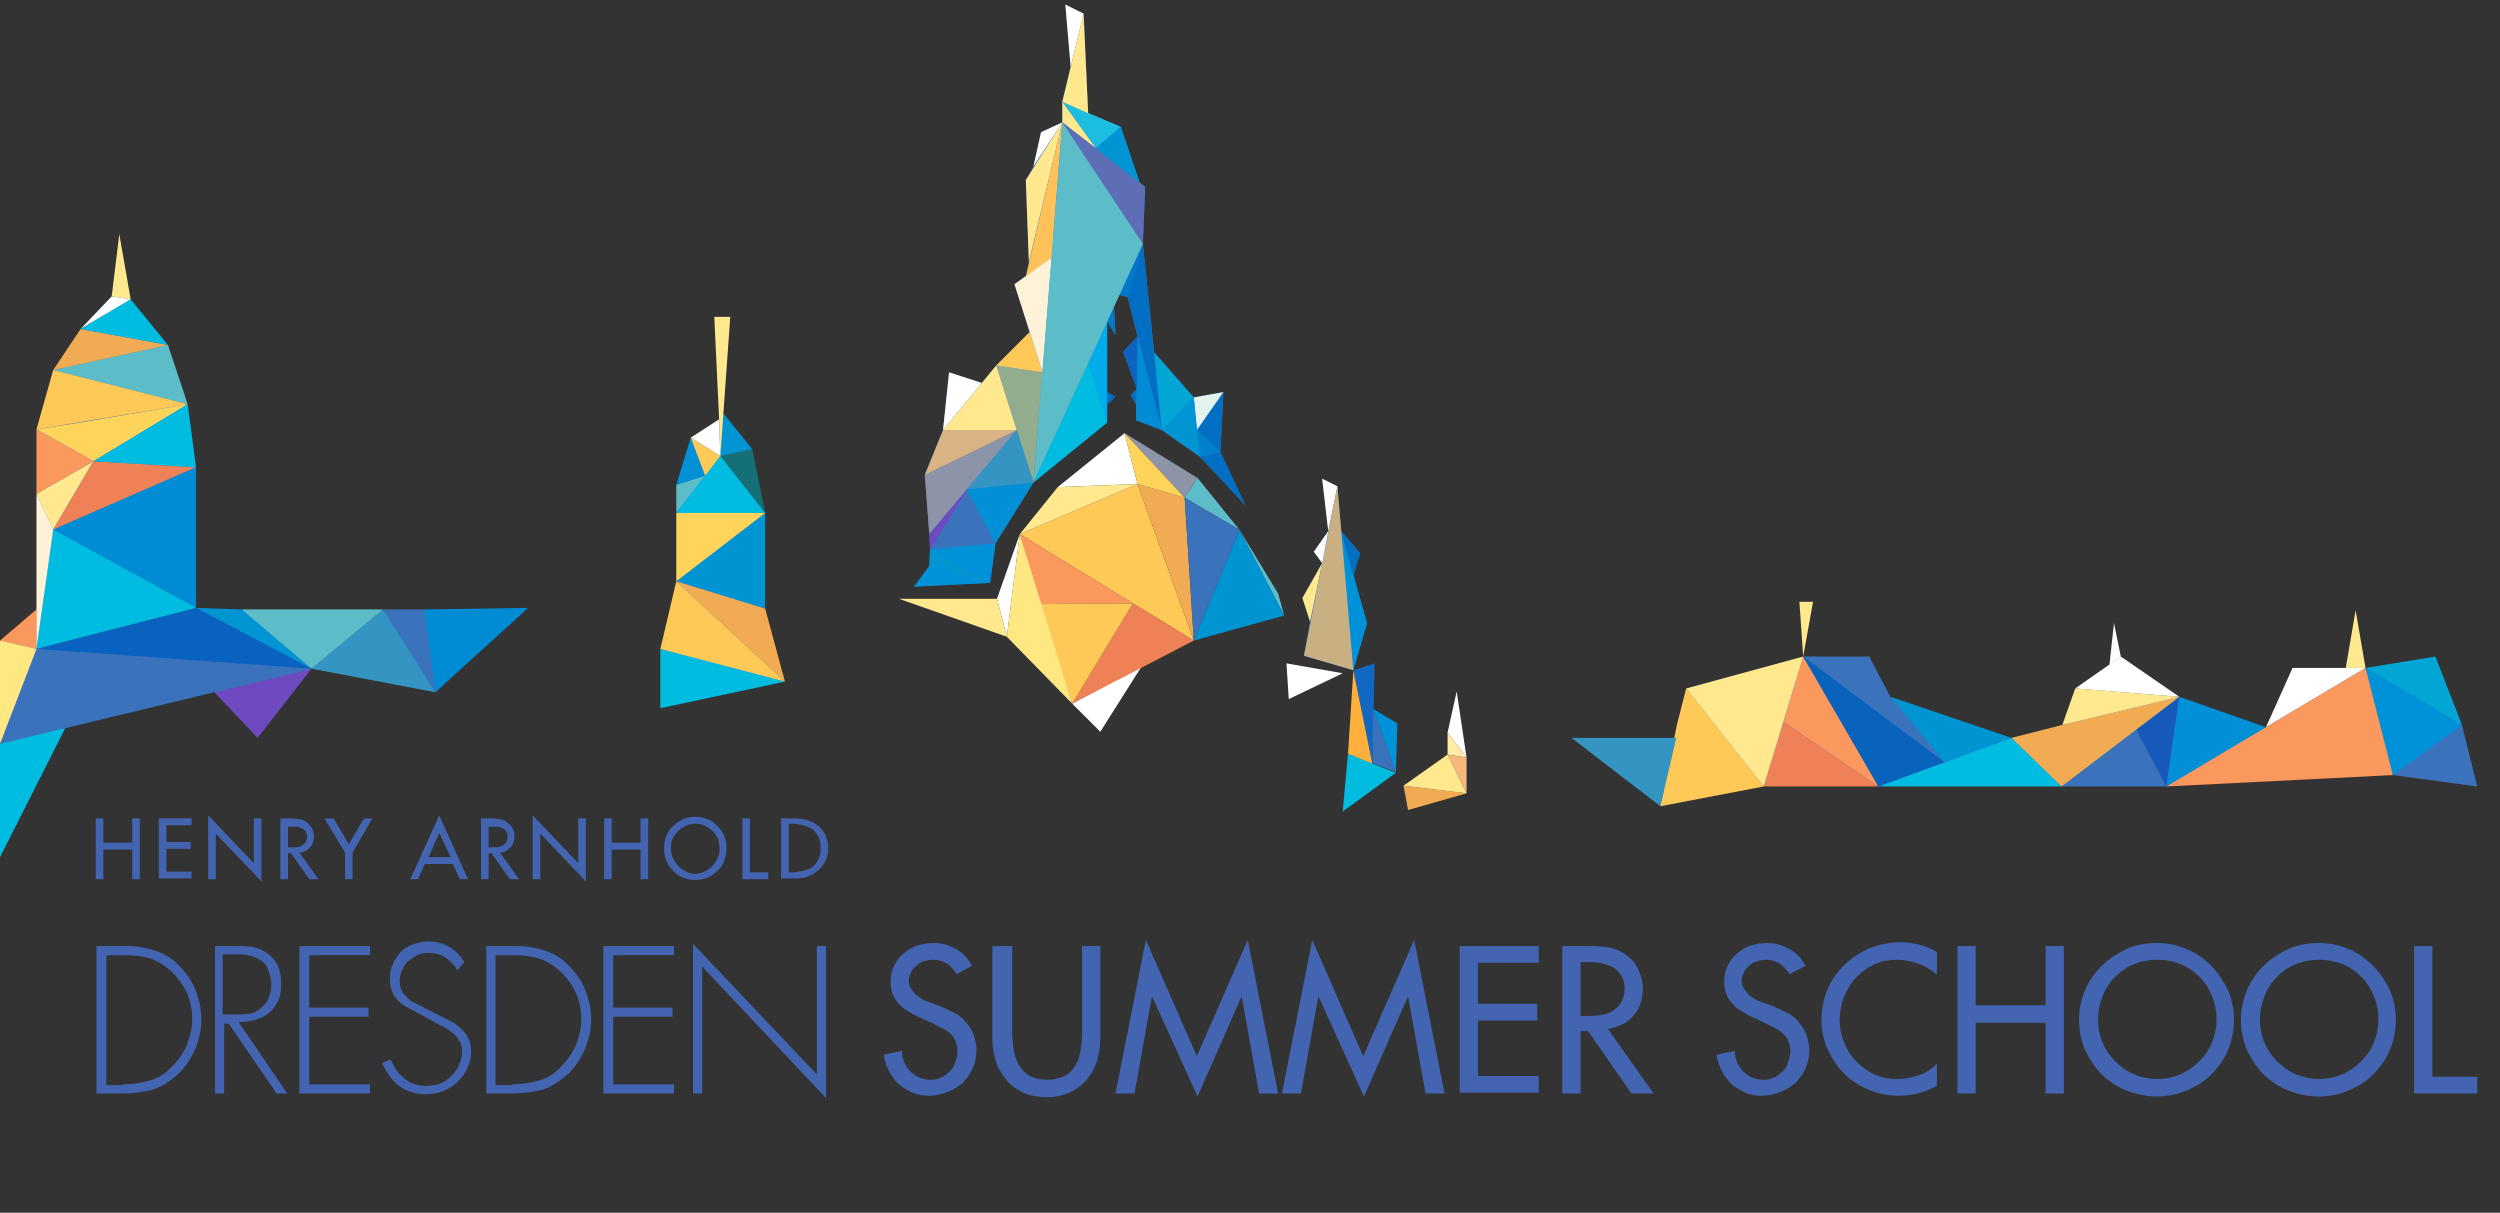 <?xml version="1.0" encoding="UTF-8"?>
<svg xmlns="http://www.w3.org/2000/svg" xmlns:xlink="http://www.w3.org/1999/xlink" version="1.1" id="Ebene_1" x="0px" y="0px" viewBox="0 0 329 159.6" style="enable-background:new 0 0 329 159.6;" xml:space="preserve">
<rect x="0" y="0" width="329" height="159.6" fill="#333333" stroke="none"/>
<style type="text/css">
	.st0{fill:#3A73BB;}
	.st1{fill:#FFFFFF;}
	.st2{fill:#FFC958;}
	.st3{fill:#FFE88E;}
	.st4{fill:#1CBEE0;}
	.st5{fill:#006EC3;}
	.st6{fill:#0092D8;}
	.st7{fill:#F1AB53;}
	.st8{fill:#FFECA6;}
	.st9{fill:#FA985E;}
	.st10{fill:#91AD8D;}
	.st11{fill:#EE8256;}
	.st12{fill:#006FC2;}
	.st13{fill:#5CBDC9;}
	.st14{fill:#1168C2;}
	.st15{fill:#FFC158;}
	.st16{fill:#8D94A7;}
	.st17{fill:#01A6D5;}
	.st18{fill:#00BCE0;}
	.st19{fill:#0094D2;}
	.st20{fill:#DAB384;}
	.st21{fill:#FFD45B;}
	.st22{fill:#00ACEA;}
	.st23{fill:#0180CC;}
	.st24{fill:#F6B87D;}
	.st25{fill:#5D6EB7;}
	.st26{fill:#C9B083;}
	.st27{fill:#0278C8;}
	.st28{fill:#FFF2D8;}
	.st29{fill:#018FD6;}
	.st30{fill:#E4F3F0;}
	.st31{fill:#FFAF3B;}
	.st32{fill:#008CD4;}
	.st33{fill:#3595C2;}
	.st34{fill:#6E4AC1;}
	.st35{fill:#0C62BE;}
	.st36{fill:#FFE881;}
	.st37{fill:#156F77;}
	.st38{fill:#0963BE;}
	.st39{fill:#FFF2D7;}
	.st40{fill:#4365B1;}
	.st41{display:none;}
	.st42{display:inline;fill:#AE3492;}
	.st43{fill:#1659BB;}
	.st44{fill:#0963BD;}
</style>
<polygon class="st0" points="171.6,86.3 178.1,88.2 179.9,82 178.1,75.8 179,72.8 176.5,69.9 176,64 174,63 174.8,69.9 172.9,72.6   174,74.1 171.4,78.7 172.4,81.8 "></polygon>
<polygon class="st0" points="140.2,0.6 142.6,1.8 143.2,14.9 147.5,16.7 150,24.1 150.7,24.6 150.4,32.1 151.9,46.4 157.1,52.3   161,51.6 160.6,59.5 163.9,66.5 157.9,60.1 152.9,56.6 149.5,55.3 149.5,53.2 148.8,52 149.6,51.2 147.8,46.3 149.7,44.3   148.4,39.1 147.3,38.8 146.6,40.4 146.8,44.1 145.7,42.3 145.7,51.6 146.8,52.2 145.7,53.2 145.7,55.6 136,63.5 131,71.5   130.3,76.7 120.3,77.2 122.3,74.5 122.4,72.3 122.3,70.3 121.7,62.5 124.1,56.6 124.9,49 129.2,50.4 131.1,48.1 135.5,43.7   133.5,37.4 135,36.4 135.4,34.5 135,23.7 136,21.9 137,17.4 139.8,16.1 139.8,13.4 140.9,8.8 "></polygon>
<polygon class="st0" points="87.1,93 103,89.6 100.4,80.1 100.4,67.6 98.8,59.2 95,54.5 95.8,41.9 94.2,41.9 94.8,55.4 91.1,57.7   89.2,63.8 89.3,76.4 87.1,85.5 "></polygon>
<polygon class="st0" points="57.2,90.9 69,80.2 55.8,80.4 31.8,80.4 25.6,80.2 25.6,61.5 24.4,53.2 21.9,45.5 17,39.5 15.7,32.3   14.9,39.1 10.7,43.5 7.2,48.7 5,56.6 5,56.7 5,80.3 0.2,84.4 0.2,111.9 8.4,95.7 8.6,95.6 28.3,90.9 33.9,96.7 40.9,87.8 "></polygon>
<polygon class="st0" points="325.7,103.3 323.8,95.5 320.4,86.7 311.2,88.1 310,81.5 308.9,88.1 301.8,88.1 298.3,96 286.6,91.9   278.9,86.5 278.2,83.4 277.8,87.6 273.3,90.7 271.6,95.6 264.7,97.3 248.7,91.9 245.9,86.6 237.3,86.6 222.1,90.8 220.9,95.4   220.5,97.3 207.4,97.3 218.6,105.9 232.1,103.3 285.1,103.3 314.8,101.8 "></polygon>
<polygon class="st0" points="238.4,79.4 237,79.4 237.4,84.7 "></polygon>
<polygon class="st1" points="124.1,56.6 129.2,50.4 124.9,49 "></polygon>
<polygon class="st1" points="174.8,69.9 174,63 176,64 "></polygon>
<polygon class="st1" points="149.7,63.7 139.2,64.1 148,57 "></polygon>
<polygon class="st1" points="169.3,87.3 176.7,88.6 169.6,92 "></polygon>
<polygon class="st1" points="131.2,78.8 134.2,70.3 132.5,83.8 "></polygon>
<polyline class="st1" points="140.9,8.8 140.2,0.6 142.6,1.8 "></polyline>
<polygon class="st2" points="157.1,84.3 149.7,63.7 134.2,70.3 "></polygon>
<polygon class="st1" points="193,99.7 191.7,91 190.5,96.4 "></polygon>
<polygon class="st3" points="139.2,64.1 134.2,70.3 149.7,63.7 "></polygon>
<polygon class="st1" points="141.1,92.6 144.8,96.3 150.3,87.6 "></polygon>
<polygon class="st1" points="139.8,16.1 137,17.4 136,21.9 "></polygon>
<polygon class="st3" points="139.8,16.1 135,23.7 135.4,34.5 "></polygon>
<polygon class="st4" points="144.2,19.5 147.5,16.7 139.8,13.4 "></polygon>
<polygon class="st0" points="131,71.5 122.4,72.3 127.2,64.4 "></polygon>
<polygon class="st5" points="157.9,60.1 163.9,66.5 160.6,59.5 "></polygon>
<polygon class="st6" points="183.9,95.2 180.7,93.3 183.7,101.7 "></polygon>
<polygon class="st3" points="172.4,81.8 171.4,78.7 174,74.1 "></polygon>
<polygon class="st7" points="184.7,103.4 185.3,106.6 193,104.4 "></polygon>
<polygon class="st8" points="190.5,99.3 190.5,96.4 193,99.7 "></polygon>
<polygon class="st9" points="149.1,79.4 134.2,70.3 136.8,79.5 "></polygon>
<polygon class="st7" points="157.1,84.3 155.9,65.5 149.7,63.7 "></polygon>
<polygon class="st5" points="150.4,32.1 152.9,56.6 148.4,39.1 "></polygon>
<polygon class="st10" points="131.1,48.1 136,63.5 137.2,49 "></polygon>
<polygon class="st6" points="176.5,69.9 179.9,82 178.1,88.2 "></polygon>
<polygon class="st11" points="141.1,92.6 149.1,79.4 157.1,84.3 "></polygon>
<polygon class="st12" points="148.8,52 149.5,53.2 149.6,51.2 "></polygon>
<polygon class="st13" points="163.1,69.7 169,81 168.2,78.1 "></polygon>
<polygon class="st14" points="180.6,100.5 180.9,87.3 178.1,88.2 "></polygon>
<polygon class="st15" points="135,36.4 138.4,33.9 139.8,16.1 "></polygon>
<polygon class="st3" points="139.8,16.1 139.8,13.4 144.2,19.5 "></polygon>
<polygon class="st2" points="131.1,48.1 135.5,43.7 137.2,49 "></polygon>
<polygon class="st16" points="133.8,56.6 122.3,70.3 121.7,62.5 "></polygon>
<polygon class="st17" points="152.9,56.6 151.9,46.4 157.1,52.3 "></polygon>
<polygon class="st5" points="161,51.6 160.6,59.5 157.5,56.6 "></polygon>
<polygon class="st12" points="178.1,75.8 179,72.8 176.5,69.9 "></polygon>
<polygon class="st18" points="177.4,99.2 176.7,106.8 183.7,101.7 "></polygon>
<polygon class="st19" points="163.1,69.7 169,81 157.1,84.3 "></polygon>
<polygon class="st16" points="157.6,62.9 148,57 155.9,65.5 "></polygon>
<polygon class="st6" points="131,71.5 130.3,76.7 122.4,72.3 "></polygon>
<polygon class="st20" points="121.7,62.5 124.1,56.6 133.8,56.6 "></polygon>
<polygon class="st21" points="155.9,65.5 149.7,63.7 148,57 "></polygon>
<polygon class="st22" points="143.2,47.8 145.7,55.6 145.7,42.3 "></polygon>
<polygon class="st3" points="143.2,14.9 142.6,1.8 139.8,13.4 "></polygon>
<polygon class="st18" points="143.2,47.8 145.7,55.6 136,63.5 "></polygon>
<polygon class="st6" points="130.3,76.7 120.3,77.2 122.3,74.5 "></polygon>
<polygon class="st23" points="157.9,60.1 160.6,59.5 157.5,56.6 "></polygon>
<polygon class="st24" points="193,104.4 193,99.7 190.5,99.3 "></polygon>
<polygon class="st13" points="157.6,62.9 163.1,69.7 155.9,65.5 "></polygon>
<polygon class="st25" points="139.8,16.1 150.4,32.1 150.7,24.6 "></polygon>
<polygon class="st26" points="171.6,86.3 176,64 178.1,88.2 "></polygon>
<polygon class="st27" points="145.7,42.3 146.8,44.1 146.6,40.4 "></polygon>
<polygon class="st19" points="147.5,16.7 150,24.1 144.2,19.5 "></polygon>
<polygon class="st28" points="137.2,49 133.5,37.4 138.4,33.9 "></polygon>
<polygon class="st29" points="136,63.5 131,71.5 127.2,64.4 "></polygon>
<polygon class="st30" points="157.5,56.6 157.1,52.3 161,51.6 "></polygon>
<polygon class="st31" points="178.1,88.2 177.4,99.2 180.6,100.5 "></polygon>
<polygon class="st1" points="172.9,72.6 174.8,69.9 174,74.1 "></polygon>
<polygon class="st0" points="155.9,65.5 163.1,69.7 157.1,84.3 "></polygon>
<polygon class="st27" points="150.4,32.1 148.4,39.1 147.3,38.8 "></polygon>
<polygon class="st32" points="149.7,44.3 149.5,55.3 152.9,56.6 "></polygon>
<polygon class="st3" points="131.1,48.1 124.1,56.6 133.8,56.6 "></polygon>
<polygon class="st2" points="141.1,92.6 149.1,79.4 136.8,79.5 "></polygon>
<polygon class="st3" points="190.5,99.3 184.7,103.4 193,104.4 "></polygon>
<polygon class="st0" points="180.6,100.4 183.7,101.6 180.7,93.3 "></polygon>
<polygon class="st19" points="122.3,74.5 122.4,72.3 130.3,76.7 "></polygon>
<polygon class="st13" points="150.4,32.1 136,63.5 139.8,16.1 "></polygon>
<polygon class="st33" points="136,63.5 127.2,64.4 133.8,56.6 "></polygon>
<polygon class="st34" points="122.3,70.3 122.4,72.3 127.4,64.2 "></polygon>
<polygon class="st19" points="152.9,56.6 157.9,60.1 157.1,52.3 "></polygon>
<polygon class="st3" points="132.5,83.8 118.3,78.8 131.2,78.8 "></polygon>
<polygon class="st35" points="149.6,51.2 147.8,46.3 149.7,44.3 "></polygon>
<polygon class="st5" points="145.7,51.6 145.7,53.2 146.8,52.2 "></polygon>
<polygon class="st36" points="134.2,70.3 132.5,83.8 141.1,92.6 "></polygon>
<polygon class="st19" points="25.8,80 31.8,80.2 41,88 "></polygon>
<polygon class="st19" points="95.2,54.4 99,59.1 94.8,60 "></polygon>
<polygon class="st13" points="89,67.5 89,63.8 92.8,62.6 "></polygon>
<polygon class="st3" points="7,69.7 12.3,60.7 4.8,65 "></polygon>
<polygon class="st13" points="7,48.7 24.7,53.2 22.1,45.4 "></polygon>
<polygon class="st11" points="7,69.7 25.8,61.5 12.3,60.7 "></polygon>
<polygon class="st21" points="4.8,56.5 12.3,60.7 24.7,53.2 10.6,55.6 "></polygon>
<polygon class="st34" points="28.2,91.1 33.9,97.1 41,88 "></polygon>
<polygon class="st32" points="55.8,80.2 69.5,80 57.3,91.1 "></polygon>
<polygon class="st19" points="89,76.5 100.7,80.1 100.7,67.5 "></polygon>
<polygon class="st29" points="90.9,57.6 89,63.8 92.8,62.6 "></polygon>
<polygon class="st9" points="4.8,65 4.8,56.5 12.3,60.7 "></polygon>
<polygon class="st32" points="25.8,80 25.8,61.5 7,69.7 "></polygon>
<polygon class="st0" points="4.8,85.4 0,97.9 41,88 "></polygon>
<polygon class="st13" points="31.8,80.2 50.4,80.2 41,88 "></polygon>
<polygon class="st9" points="4.8,80.2 0,84.3 4.8,85.4 "></polygon>
<polygon class="st3" points="94,41.7 96.1,41.7 94.8,60 94.6,54.4 "></polygon>
<polygon class="st18" points="94.8,60 89,67.5 100.7,67.5 "></polygon>
<polygon class="st18" points="86.9,85.4 86.9,93.2 103.3,89.7 "></polygon>
<polygon class="st18" points="24.7,53.2 25.8,61.5 12.3,60.7 "></polygon>
<polygon class="st7" points="10.6,43.3 7,48.7 22.1,45.4 "></polygon>
<polygon class="st33" points="50.4,80.2 57.3,91.1 41,88 "></polygon>
<polygon class="st18" points="0,97.9 0,112.8 8.6,95.8 "></polygon>
<polygon class="st1" points="90.9,57.6 94.8,60 94.6,55.2 "></polygon>
<polygon class="st37" points="94.8,60 100.7,67.5 99,59.1 "></polygon>
<polygon class="st21" points="89,76.5 89,67.5 100.7,67.5 "></polygon>
<polygon class="st18" points="25.8,80 4.8,85.4 7,69.7 "></polygon>
<polygon class="st1" points="17.2,39.4 14.7,39 10.6,43.3 "></polygon>
<polygon class="st36" points="0,97.9 0,84.3 4.8,85.4 "></polygon>
<polygon class="st2" points="86.9,85.4 103.3,89.7 89,76.5 "></polygon>
<polygon class="st18" points="22.1,45.4 17.2,39.4 10.6,43.3 "></polygon>
<polygon class="st38" points="4.8,85.4 25.8,80 41,88 "></polygon>
<polygon class="st0" points="50.4,80.2 55.8,80.2 57.3,91.1 "></polygon>
<polygon class="st2" points="94.8,60 90.9,57.6 92.8,62.6 "></polygon>
<polygon class="st7" points="103.3,89.7 100.7,80.1 89,76.5 "></polygon>
<polygon class="st39" points="4.8,85.4 4.8,65 7,69.7 "></polygon>
<polygon class="st3" points="14.7,39 17.2,39.4 15.7,30.8 "></polygon>
<polygon class="st2" points="4.8,56.5 7,48.7 24.7,53.2 "></polygon>
<g>
	<g>
		<path class="st40" d="M17.4,110.9v-3.2h1v8h-1v-3.9h-3.8v3.9h-1v-8h1v3.2H17.4z"></path>
	</g>
</g>
<g>
	<g>
		<path class="st40" d="M20.9,107.7h4.3v0.9h-3.3v2.2h3.2v0.9h-3.2v3h3.3v0.9h-4.3V107.7z"></path>
	</g>
</g>
<g>
	<g>
		<path class="st40" d="M27.4,107.3l6,6.3v-5.9h1v8.3l-6-6.3v6h-1V107.3z"></path>
	</g>
</g>
<g>
	<g>
		<path class="st40" d="M41.9,115.7h-1.2l-2.4-3.4h-0.4v3.4h-1v-8h1.2c0.4,0,0.7,0,1.1,0.1c0.4,0,0.7,0.1,1,0.3    c0.3,0.2,0.6,0.5,0.8,0.8c0.2,0.3,0.3,0.7,0.3,1.1c0,0.3,0,0.6-0.1,0.8c-0.1,0.3-0.2,0.5-0.4,0.7c-0.2,0.2-0.4,0.4-0.6,0.5    c-0.2,0.1-0.5,0.2-0.8,0.2L41.9,115.7z M37.9,111.5h0.3c0.3,0,0.5,0,0.8,0c0.3,0,0.5-0.1,0.7-0.2c0.2-0.1,0.4-0.3,0.5-0.4    c0.1-0.2,0.2-0.4,0.2-0.8c0-0.3-0.1-0.6-0.2-0.7c-0.1-0.2-0.3-0.3-0.5-0.4c-0.2-0.1-0.4-0.2-0.7-0.2c-0.3,0-0.5,0-0.8,0h-0.3    V111.5z"></path>
	</g>
</g>
<g>
	<g>
		<path class="st40" d="M42.7,107.7h1.2l2,3.4l2-3.4h1.1l-2.6,4.5v3.5h-1v-3.5L42.7,107.7z"></path>
	</g>
</g>
<g>
	<g>
		<path class="st40" d="M55.9,113.7l-0.9,2H54l3.8-8.4l3.8,8.4h-1.1l-0.9-2H55.9z M57.8,109.6l-1.4,3.2h2.9L57.8,109.6z"></path>
	</g>
</g>
<g>
	<g>
		<path class="st40" d="M68.3,115.7h-1.2l-2.4-3.4h-0.4v3.4h-1v-8h1.2c0.4,0,0.7,0,1.1,0.1c0.4,0,0.7,0.1,1,0.3    c0.3,0.2,0.6,0.5,0.8,0.8c0.2,0.3,0.3,0.7,0.3,1.1c0,0.3,0,0.6-0.1,0.8c-0.1,0.3-0.2,0.5-0.4,0.7c-0.2,0.2-0.4,0.4-0.6,0.5    c-0.2,0.1-0.5,0.2-0.8,0.2L68.3,115.7z M64.3,111.5h0.3c0.3,0,0.5,0,0.8,0c0.3,0,0.5-0.1,0.7-0.2c0.2-0.1,0.4-0.3,0.5-0.4    c0.1-0.2,0.2-0.4,0.2-0.8c0-0.3-0.1-0.6-0.2-0.7c-0.1-0.2-0.3-0.3-0.5-0.4c-0.2-0.1-0.4-0.2-0.7-0.2c-0.3,0-0.5,0-0.8,0h-0.3    V111.5z"></path>
	</g>
</g>
<g>
	<g>
		<path class="st40" d="M70.1,107.3l6,6.3v-5.9h1v8.3l-6-6.3v6h-1V107.3z"></path>
	</g>
</g>
<g>
	<g>
		<path class="st40" d="M84.3,110.9v-3.2h1v8h-1v-3.9h-3.8v3.9h-1v-8h1v3.2H84.3z"></path>
	</g>
</g>
<g>
	<g>
		<path class="st40" d="M91.5,107.5c0.6,0,1.1,0.1,1.6,0.3c0.5,0.2,1,0.5,1.3,0.9c0.4,0.4,0.7,0.8,0.9,1.3c0.2,0.5,0.3,1,0.3,1.6    c0,0.6-0.1,1.1-0.3,1.7c-0.2,0.5-0.5,1-0.9,1.3c-0.4,0.4-0.8,0.7-1.3,0.9c-0.5,0.2-1.1,0.3-1.6,0.3c-0.6,0-1.1-0.1-1.6-0.3    c-0.5-0.2-1-0.5-1.3-0.9c-0.4-0.4-0.7-0.8-0.9-1.3c-0.2-0.5-0.3-1.1-0.3-1.7c0-0.6,0.1-1.1,0.3-1.6c0.2-0.5,0.5-1,0.9-1.3    c0.4-0.4,0.8-0.7,1.3-0.9C90.4,107.6,90.9,107.5,91.5,107.5z M91.5,115c0.4,0,0.8-0.1,1.2-0.3c0.4-0.2,0.7-0.4,1-0.7    c0.3-0.3,0.5-0.6,0.7-1c0.2-0.4,0.3-0.8,0.3-1.3c0-0.4-0.1-0.9-0.2-1.3c-0.2-0.4-0.4-0.7-0.7-1c-0.3-0.3-0.6-0.5-1-0.7    c-0.4-0.2-0.8-0.3-1.3-0.3c-0.5,0-0.9,0.1-1.3,0.3c-0.4,0.2-0.7,0.4-1,0.7c-0.3,0.3-0.5,0.6-0.7,1c-0.2,0.4-0.2,0.8-0.2,1.3    c0,0.5,0.1,0.9,0.3,1.3c0.2,0.4,0.4,0.7,0.7,1c0.3,0.3,0.6,0.5,1,0.7C90.6,114.9,91,115,91.5,115z"></path>
	</g>
</g>
<g>
	<g>
		<path class="st40" d="M98.7,114.8h2.4v0.9h-3.4v-8h1V114.8z"></path>
	</g>
</g>
<g>
	<g>
		<path class="st40" d="M102.8,107.7h1.7c0.6,0,1.2,0.1,1.7,0.2c0.5,0.2,1,0.4,1.4,0.7c0.4,0.3,0.7,0.7,1,1.2    c0.2,0.5,0.4,1.1,0.4,1.7c0,0.7-0.1,1.3-0.4,1.8c-0.2,0.5-0.6,0.9-1,1.3c-0.4,0.3-0.9,0.6-1.4,0.8c-0.6,0.2-1.1,0.2-1.8,0.2h-1.6    V107.7z M103.8,114.8h0.4c0.5,0,1-0.1,1.5-0.2c0.5-0.1,0.9-0.3,1.2-0.5c0.3-0.2,0.6-0.6,0.8-1c0.2-0.4,0.3-0.9,0.3-1.5    c0-0.6-0.1-1.1-0.3-1.5c-0.2-0.4-0.5-0.7-0.8-1c-0.4-0.2-0.8-0.4-1.2-0.5c-0.5-0.1-0.9-0.2-1.5-0.2h-0.4V114.8z"></path>
	</g>
</g>
<g>
	<g>
		<path class="st40" d="M12.7,124.5h3.5c0.7,0,1.4,0,2,0.1c0.6,0.1,1.3,0.2,1.9,0.4c0.6,0.2,1.2,0.4,1.7,0.7    c0.5,0.3,1.1,0.7,1.6,1.2c1,1,1.8,2.1,2.3,3.3c0.5,1.3,0.8,2.6,0.8,4c0,1.3-0.3,2.6-0.8,3.8c-0.5,1.2-1.2,2.3-2.2,3.3    c-1.1,1-2.2,1.7-3.4,2.1c-1.2,0.3-2.5,0.5-3.9,0.5h-3.5V124.5z M16.2,142.7c1.3,0,2.4-0.2,3.5-0.5c1.1-0.3,2.1-0.9,3-1.9    c0.8-0.8,1.5-1.8,1.9-2.8c0.4-1.1,0.7-2.2,0.7-3.3c0-1.2-0.2-2.4-0.7-3.5c-0.5-1.1-1.2-2.1-2.1-2.9c-0.9-0.8-1.9-1.4-2.9-1.7    c-1-0.3-2.1-0.4-3.4-0.4H14v17.1H16.2z"></path>
	</g>
</g>
<g>
	<g>
		<path class="st40" d="M37.8,143.9h-1.4l-6.3-9.2h-0.6v9.2h-1.2v-19.4h2.4c0.8,0,1.6,0,2.3,0.1c0.8,0.1,1.5,0.4,2.1,0.8    c0.7,0.5,1.2,1.1,1.5,1.8c0.3,0.7,0.4,1.5,0.4,2.3c0,0.8-0.1,1.6-0.4,2.2c-0.3,0.6-0.7,1.2-1.2,1.6c-0.5,0.4-1.1,0.7-1.8,0.9    c-0.7,0.2-1.4,0.3-2.2,0.3L37.8,143.9z M31,133.5c0.6,0,1.2,0,1.8-0.1c0.6-0.1,1.1-0.3,1.6-0.8c0.5-0.4,0.8-0.8,1-1.4    c0.2-0.5,0.3-1.1,0.3-1.7c0-0.7-0.2-1.4-0.5-2.1c-0.3-0.7-0.9-1.1-1.6-1.4c-0.5-0.2-1.1-0.4-1.7-0.4c-0.6,0-1.2,0-1.8,0h-0.8v7.9    H31z"></path>
	</g>
</g>
<g>
	<g>
		<path class="st40" d="M40.7,125.6v7h7.8v1.2h-7.8v8.9h8v1.2h-9.3v-19.4h9.3v1.2H40.7z"></path>
	</g>
</g>
<g>
	<g>
		<path class="st40" d="M60.2,127.7c-0.4-0.7-1-1.3-1.6-1.7c-0.6-0.4-1.4-0.6-2.3-0.6c-0.5,0-1,0.1-1.4,0.3    c-0.4,0.2-0.8,0.5-1.2,0.8c-0.3,0.3-0.6,0.7-0.8,1.2c-0.2,0.4-0.3,0.9-0.3,1.4s0.1,1,0.3,1.3c0.2,0.4,0.5,0.7,0.8,1    c0.3,0.3,0.7,0.5,1.1,0.7c0.4,0.2,0.8,0.4,1.2,0.6l3.7,1.9c0.7,0.5,1.3,1,1.7,1.6c0.4,0.6,0.6,1.4,0.6,2.2c0,0.8-0.2,1.6-0.5,2.2    c-0.3,0.7-0.8,1.3-1.3,1.8c-0.6,0.5-1.2,0.9-1.9,1.2c-0.7,0.3-1.5,0.4-2.3,0.4c-1.4,0-2.5-0.4-3.5-1.1c-1-0.8-1.7-1.8-2.2-3    l1.1-0.5c0.4,1,1,1.9,1.8,2.5c0.8,0.7,1.7,1,2.9,1c0.6,0,1.2-0.1,1.8-0.3c0.6-0.2,1.1-0.6,1.5-1c0.4-0.4,0.8-0.9,1-1.5    c0.3-0.6,0.4-1.2,0.4-1.8c0-0.5-0.1-1-0.4-1.4c-0.2-0.4-0.6-0.8-1-1.1c-0.4-0.3-0.8-0.6-1.3-0.8c-0.5-0.2-0.9-0.5-1.3-0.7    l-3.5-1.9c-0.7-0.4-1.1-0.9-1.5-1.5c-0.3-0.6-0.5-1.2-0.5-2c0-0.7,0.1-1.4,0.4-2c0.2-0.6,0.6-1.1,1-1.6c0.4-0.4,1-0.8,1.6-1    c0.6-0.2,1.3-0.4,2-0.4c1,0,1.9,0.2,2.8,0.7c0.9,0.5,1.5,1.2,2,2L60.2,127.7z"></path>
	</g>
</g>
<g>
	<g>
		<path class="st40" d="M64,124.5h3.5c0.7,0,1.4,0,2,0.1c0.6,0.1,1.3,0.2,1.9,0.4c0.6,0.2,1.2,0.4,1.7,0.7c0.5,0.3,1.1,0.7,1.6,1.2    c1,1,1.8,2.1,2.3,3.3c0.5,1.3,0.8,2.6,0.8,4c0,1.3-0.3,2.6-0.8,3.8c-0.5,1.2-1.2,2.3-2.2,3.3c-1.1,1-2.2,1.7-3.4,2.1    c-1.2,0.3-2.5,0.5-3.9,0.5H64V124.5z M67.4,142.7c1.3,0,2.4-0.2,3.5-0.5c1.1-0.3,2.1-0.9,3-1.9c0.8-0.8,1.5-1.8,1.9-2.8    c0.4-1.1,0.7-2.2,0.7-3.3c0-1.2-0.2-2.4-0.7-3.5c-0.5-1.1-1.2-2.1-2.1-2.9c-0.9-0.8-1.9-1.4-2.9-1.7c-1-0.3-2.1-0.4-3.4-0.4h-2.2    v17.1H67.4z"></path>
	</g>
</g>
<g>
	<g>
		<path class="st40" d="M80.7,125.6v7h7.8v1.2h-7.8v8.9h8v1.2h-9.3v-19.4h9.3v1.2H80.7z"></path>
	</g>
</g>
<g>
	<g>
		<path class="st40" d="M108.7,144.5l-16.3-17.3v16.7h-1.2v-19.7l16.3,17.2v-16.9h1.2V144.5z"></path>
	</g>
</g>
<g>
	<g>
		<path class="st40" d="M125.9,128.2c-0.4-0.6-0.8-1.1-1.3-1.4c-0.5-0.3-1.1-0.5-1.8-0.5c-0.4,0-0.8,0.1-1.2,0.2    c-0.4,0.1-0.7,0.3-1,0.6c-0.3,0.2-0.6,0.5-0.7,0.9c-0.2,0.3-0.3,0.7-0.3,1.1c0,0.4,0.1,0.7,0.3,1c0.2,0.3,0.4,0.5,0.6,0.8    c0.3,0.2,0.5,0.4,0.9,0.6c0.3,0.2,0.6,0.3,0.9,0.4l1.4,0.5c0.7,0.3,1.3,0.6,1.9,0.9c0.6,0.3,1.1,0.7,1.5,1.2c0.4,0.5,0.8,1,1,1.6    c0.2,0.6,0.4,1.3,0.4,2.1c0,0.9-0.2,1.7-0.5,2.4c-0.3,0.7-0.8,1.4-1.3,1.9c-0.6,0.5-1.2,0.9-2,1.2c-0.8,0.3-1.6,0.5-2.4,0.5    c-0.8,0-1.5-0.1-2.2-0.4c-0.7-0.3-1.3-0.7-1.8-1.1c-0.5-0.5-1-1.1-1.3-1.7c-0.3-0.7-0.6-1.4-0.7-2.2l2.4-0.5c0,0.5,0.1,1,0.3,1.5    c0.2,0.5,0.5,0.8,0.8,1.2c0.3,0.3,0.7,0.6,1.2,0.8c0.5,0.2,1,0.3,1.5,0.3c0.5,0,1-0.1,1.4-0.3c0.4-0.2,0.8-0.5,1.1-0.8    c0.3-0.3,0.6-0.7,0.7-1.2c0.2-0.5,0.3-0.9,0.3-1.5c0-0.5-0.1-1-0.3-1.4c-0.2-0.4-0.4-0.7-0.8-1c-0.3-0.3-0.7-0.5-1.1-0.7    c-0.4-0.2-0.8-0.4-1.2-0.6l-1.3-0.6c-0.6-0.2-1.1-0.5-1.6-0.8c-0.5-0.3-1-0.6-1.3-1c-0.4-0.4-0.7-0.8-0.9-1.3    c-0.2-0.5-0.3-1.1-0.3-1.8c0-0.8,0.2-1.5,0.5-2.1c0.3-0.6,0.7-1.1,1.3-1.6c0.5-0.4,1.1-0.8,1.8-1c0.7-0.2,1.4-0.3,2.1-0.3    c1.1,0,2,0.3,2.9,0.8c0.9,0.5,1.6,1.2,2.1,2.2L125.9,128.2z"></path>
	</g>
</g>
<g>
	<g>
		<path class="st40" d="M133.2,124.5v11.4c0,0.8,0.1,1.6,0.2,2.3c0.1,0.7,0.4,1.4,0.7,2c0.4,0.6,0.8,1,1.4,1.4    c0.6,0.3,1.4,0.5,2.3,0.5c0.9,0,1.7-0.2,2.3-0.5c0.6-0.3,1.1-0.8,1.4-1.4c0.4-0.6,0.6-1.2,0.7-2c0.1-0.7,0.2-1.5,0.2-2.3v-11.4    h2.4v12.3c0,1.1-0.2,2.1-0.5,3c-0.3,0.9-0.8,1.7-1.4,2.4c-0.6,0.7-1.3,1.2-2.2,1.6c-0.9,0.4-1.9,0.6-3,0.6c-1.1,0-2.1-0.2-3-0.6    c-0.9-0.4-1.6-0.9-2.2-1.6c-0.6-0.7-1.1-1.5-1.4-2.4c-0.3-0.9-0.5-1.9-0.5-3v-12.3H133.2z"></path>
	</g>
</g>
<g>
	<g>
		<path class="st40" d="M151.6,131.1L151.6,131.1l-2.3,12.8h-2.5l4-20.2l6.7,15.3l6.7-15.3l4,20.2h-2.5l-2.3-12.8h0l-5.8,13.2    L151.6,131.1z"></path>
	</g>
</g>
<g>
	<g>
		<path class="st40" d="M173.5,131.1L173.5,131.1l-2.3,12.8h-2.5l4-20.2l6.7,15.3l6.7-15.3l4,20.2h-2.5l-2.3-12.8h0l-5.8,13.2    L173.5,131.1z"></path>
	</g>
</g>
<g>
	<g>
		<path class="st40" d="M192.1,124.5h10.4v2.2h-8v5.4h7.8v2.2h-7.8v7.3h8v2.2h-10.4V124.5z"></path>
	</g>
</g>
<g>
	<g>
		<path class="st40" d="M217.6,143.9h-2.9l-5.7-8.2h-1v8.2h-2.4v-19.4h2.9c0.9,0,1.7,0,2.6,0.1c0.9,0.1,1.7,0.3,2.5,0.8    c0.8,0.5,1.5,1.1,1.9,2c0.4,0.8,0.7,1.7,0.7,2.6c0,0.7-0.1,1.4-0.3,2c-0.2,0.6-0.5,1.2-0.9,1.6c-0.4,0.5-0.9,0.9-1.5,1.2    c-0.6,0.3-1.2,0.5-1.9,0.6L217.6,143.9z M207.9,133.7h0.8c0.6,0,1.2,0,1.8-0.1c0.6-0.1,1.2-0.2,1.6-0.5c0.5-0.3,0.9-0.6,1.2-1.1    c0.3-0.5,0.5-1.1,0.5-1.9c0-0.8-0.2-1.4-0.5-1.8c-0.3-0.5-0.7-0.8-1.2-1.1c-0.5-0.2-1.1-0.4-1.7-0.5c-0.6-0.1-1.2-0.1-1.8-0.1    h-0.6V133.7z"></path>
	</g>
</g>
<g>
	<g>
		<path class="st40" d="M235.5,128.2c-0.4-0.6-0.8-1.1-1.3-1.4c-0.5-0.3-1.1-0.5-1.8-0.5c-0.4,0-0.8,0.1-1.2,0.2    c-0.4,0.1-0.7,0.3-1,0.6c-0.3,0.2-0.6,0.5-0.7,0.9c-0.2,0.3-0.3,0.7-0.3,1.1c0,0.4,0.1,0.7,0.3,1c0.2,0.3,0.4,0.5,0.6,0.8    c0.3,0.2,0.5,0.4,0.9,0.6c0.3,0.2,0.6,0.3,0.9,0.4l1.4,0.5c0.7,0.3,1.3,0.6,1.9,0.9c0.6,0.3,1.1,0.7,1.5,1.2c0.4,0.5,0.8,1,1,1.6    c0.2,0.6,0.4,1.3,0.4,2.1c0,0.9-0.2,1.7-0.5,2.4c-0.3,0.7-0.8,1.4-1.3,1.9c-0.6,0.5-1.2,0.9-2,1.2c-0.8,0.3-1.6,0.5-2.4,0.5    c-0.8,0-1.5-0.1-2.2-0.4c-0.7-0.3-1.3-0.7-1.8-1.1c-0.5-0.5-1-1.1-1.3-1.7c-0.3-0.7-0.6-1.4-0.7-2.2l2.4-0.5c0,0.5,0.1,1,0.3,1.5    c0.2,0.5,0.5,0.8,0.8,1.2c0.3,0.3,0.7,0.6,1.2,0.8c0.5,0.2,1,0.3,1.5,0.3c0.5,0,1-0.1,1.4-0.3c0.4-0.2,0.8-0.5,1.1-0.8    c0.3-0.3,0.6-0.7,0.7-1.2c0.2-0.5,0.3-0.9,0.3-1.5c0-0.5-0.1-1-0.3-1.4c-0.2-0.4-0.4-0.7-0.8-1c-0.3-0.3-0.7-0.5-1.1-0.7    c-0.4-0.2-0.8-0.4-1.2-0.6L231,134c-0.6-0.2-1.1-0.5-1.6-0.8c-0.5-0.3-1-0.6-1.3-1c-0.4-0.4-0.7-0.8-0.9-1.3    c-0.2-0.5-0.3-1.1-0.3-1.8c0-0.8,0.2-1.5,0.5-2.1c0.3-0.6,0.7-1.1,1.3-1.6c0.5-0.4,1.1-0.8,1.8-1c0.7-0.2,1.4-0.3,2.1-0.3    c1.1,0,2,0.3,2.9,0.8c0.9,0.5,1.6,1.2,2.1,2.2L235.5,128.2z"></path>
	</g>
</g>
<g>
	<g>
		<path class="st40" d="M254.8,128.2c-0.7-0.6-1.5-1.1-2.4-1.4c-0.9-0.3-1.8-0.5-2.7-0.5c-1.1,0-2.1,0.2-3,0.6    c-0.9,0.4-1.7,1-2.4,1.7c-0.7,0.7-1.2,1.6-1.6,2.5c-0.4,1-0.6,2-0.6,3.1c0,1.1,0.2,2.1,0.6,3c0.4,1,0.9,1.8,1.6,2.5    c0.7,0.7,1.5,1.3,2.4,1.7c0.9,0.4,1.9,0.6,3,0.6c1,0,1.9-0.2,2.8-0.5c0.9-0.3,1.7-0.8,2.4-1.5v2.9c-0.8,0.4-1.6,0.8-2.5,1    c-0.9,0.2-1.8,0.3-2.6,0.3c-1.4,0-2.7-0.3-3.9-0.8c-1.2-0.5-2.3-1.2-3.2-2.1c-0.9-0.9-1.6-2-2.2-3.2c-0.5-1.2-0.8-2.5-0.8-3.9    c0-1.4,0.3-2.8,0.8-4c0.5-1.2,1.3-2.3,2.2-3.2c0.9-0.9,2-1.6,3.3-2.2c1.3-0.5,2.6-0.8,4-0.8c0.9,0,1.7,0.1,2.5,0.3    c0.8,0.2,1.6,0.5,2.4,1V128.2z"></path>
	</g>
</g>
<g>
	<g>
		<path class="st40" d="M269.2,132.3v-7.8h2.4v19.4h-2.4v-9.3h-9.2v9.3h-2.4v-19.4h2.4v7.8H269.2z"></path>
	</g>
</g>
<g>
	<g>
		<path class="st40" d="M283.9,124.1c1.4,0,2.7,0.3,3.9,0.8c1.2,0.5,2.3,1.3,3.2,2.2c0.9,0.9,1.6,2,2.2,3.2c0.5,1.2,0.8,2.5,0.8,3.9    c0,1.4-0.3,2.8-0.8,4c-0.5,1.2-1.3,2.3-2.2,3.2c-0.9,0.9-2,1.6-3.2,2.1c-1.2,0.5-2.6,0.8-4,0.8c-1.4,0-2.7-0.3-4-0.8    c-1.2-0.5-2.3-1.2-3.2-2.1c-0.9-0.9-1.6-2-2.2-3.2c-0.5-1.2-0.8-2.6-0.8-4c0-1.4,0.3-2.7,0.8-3.9c0.5-1.2,1.3-2.3,2.2-3.2    c0.9-0.9,2-1.6,3.2-2.2C281.2,124.3,282.5,124.1,283.9,124.1z M283.9,142c1,0,2-0.2,3-0.6c0.9-0.4,1.8-1,2.5-1.7    c0.7-0.7,1.3-1.5,1.7-2.5c0.4-1,0.6-2,0.6-3.1c0-1.1-0.2-2.1-0.6-3c-0.4-1-0.9-1.8-1.6-2.5c-0.7-0.7-1.5-1.3-2.5-1.7    c-0.9-0.4-2-0.6-3.1-0.6c-1.1,0-2.2,0.2-3.1,0.6c-1,0.4-1.8,1-2.5,1.7c-0.7,0.7-1.2,1.5-1.6,2.5c-0.4,1-0.6,2-0.6,3    c0,1.1,0.2,2.2,0.6,3.1c0.4,1,1,1.8,1.7,2.5c0.7,0.7,1.5,1.3,2.5,1.7C281.8,141.8,282.8,142,283.9,142z"></path>
	</g>
</g>
<g>
	<g>
		<path class="st40" d="M305.2,124.1c1.4,0,2.7,0.3,3.9,0.8c1.2,0.5,2.3,1.3,3.2,2.2c0.9,0.9,1.6,2,2.2,3.2c0.5,1.2,0.8,2.5,0.8,3.9    c0,1.4-0.3,2.8-0.8,4c-0.5,1.2-1.3,2.3-2.2,3.2c-0.9,0.9-2,1.6-3.2,2.1c-1.2,0.5-2.6,0.8-4,0.8c-1.4,0-2.7-0.3-4-0.8    c-1.2-0.5-2.3-1.2-3.2-2.1c-0.9-0.9-1.6-2-2.2-3.2c-0.5-1.2-0.8-2.6-0.8-4c0-1.4,0.3-2.7,0.8-3.9c0.5-1.2,1.3-2.3,2.2-3.2    c0.9-0.9,2-1.6,3.2-2.2C302.5,124.3,303.8,124.1,305.2,124.1z M305.2,142c1,0,2-0.2,3-0.6c0.9-0.4,1.8-1,2.5-1.7    c0.7-0.7,1.3-1.5,1.7-2.5c0.4-1,0.6-2,0.6-3.1c0-1.1-0.2-2.1-0.6-3c-0.4-1-0.9-1.8-1.6-2.5c-0.7-0.7-1.5-1.3-2.5-1.7    c-1-0.4-2-0.6-3.1-0.6c-1.1,0-2.2,0.2-3.1,0.6c-1,0.4-1.8,1-2.5,1.7c-0.7,0.7-1.2,1.5-1.6,2.5c-0.4,1-0.6,2-0.6,3    c0,1.1,0.2,2.2,0.6,3.1c0.4,1,1,1.8,1.7,2.5c0.7,0.7,1.5,1.3,2.5,1.7C303.2,141.8,304.1,142,305.2,142z"></path>
	</g>
</g>
<g>
	<g>
		<path class="st40" d="M320.1,141.7h5.9v2.2h-8.3v-19.4h2.4V141.7z"></path>
	</g>
</g>
<g class="st41">
	<path class="st42" d="M18.3,145.3h0.8l-4.8,4.7l5.1,5.1h-0.8l-4.7-4.7l-0.3,0.3v4.4h-0.6v-9.8h0.6v4.6L18.3,145.3z"></path>
	<path class="st42" d="M29,145.3h0.6v6.1c0,0.3,0,0.5,0,0.7c0,0.2,0,0.5-0.1,0.7c0,0.2-0.1,0.4-0.2,0.6c-0.1,0.2-0.2,0.4-0.4,0.6   c-0.3,0.4-0.7,0.7-1.2,0.9c-0.5,0.2-1,0.3-1.5,0.3c-0.5,0-1-0.1-1.5-0.3c-0.5-0.2-0.9-0.5-1.2-0.9c-0.2-0.2-0.3-0.4-0.4-0.6   c-0.1-0.2-0.2-0.4-0.2-0.6c0-0.2-0.1-0.4-0.1-0.7c0-0.2,0-0.5,0-0.7v-6.1h0.6v5.9c0,0.2,0,0.4,0,0.7c0,0.2,0,0.4,0.1,0.7   c0,0.2,0.1,0.4,0.1,0.6c0.1,0.2,0.2,0.4,0.3,0.5c0.1,0.2,0.3,0.3,0.4,0.4c0.2,0.1,0.4,0.2,0.6,0.3c0.2,0.1,0.4,0.1,0.6,0.2   c0.2,0,0.4,0.1,0.6,0.1c0.2,0,0.4,0,0.6-0.1c0.2,0,0.4-0.1,0.6-0.2c0.2-0.1,0.4-0.2,0.6-0.3c0.2-0.1,0.3-0.3,0.4-0.4   c0.1-0.2,0.2-0.3,0.3-0.5c0.1-0.2,0.1-0.4,0.1-0.6c0-0.2,0.1-0.4,0.1-0.7c0-0.2,0-0.4,0-0.7V145.3z"></path>
	<path class="st42" d="M34.9,154.5h2.5v0.6h-3.1v-9.8h0.6V154.5z"></path>
	<path class="st42" d="M42.9,155.1h-0.6v-9.2h-2.5v-0.6h5.7v0.6h-2.5V155.1z"></path>
	<path class="st42" d="M55.1,145.3h0.6v6.1c0,0.3,0,0.5,0,0.7c0,0.2,0,0.5-0.1,0.7c0,0.2-0.1,0.4-0.2,0.6c-0.1,0.2-0.2,0.4-0.4,0.6   c-0.3,0.4-0.7,0.7-1.2,0.9c-0.5,0.2-1,0.3-1.5,0.3c-0.5,0-1-0.1-1.5-0.3c-0.5-0.2-0.9-0.5-1.2-0.9c-0.2-0.2-0.3-0.4-0.4-0.6   c-0.1-0.2-0.2-0.4-0.2-0.6c0-0.2-0.1-0.4-0.1-0.7c0-0.2,0-0.5,0-0.7v-6.1h0.6v5.9c0,0.2,0,0.4,0,0.7c0,0.2,0,0.4,0.1,0.7   c0,0.2,0.1,0.4,0.1,0.6c0.1,0.2,0.2,0.4,0.3,0.5c0.1,0.2,0.3,0.3,0.4,0.4c0.2,0.1,0.4,0.2,0.6,0.3c0.2,0.1,0.4,0.1,0.6,0.2   c0.2,0,0.4,0.1,0.6,0.1c0.2,0,0.4,0,0.6-0.1c0.2,0,0.4-0.1,0.6-0.2c0.2-0.1,0.4-0.2,0.6-0.3c0.2-0.1,0.3-0.3,0.4-0.4   c0.1-0.2,0.2-0.3,0.3-0.5c0.1-0.2,0.1-0.4,0.1-0.6c0-0.2,0.1-0.4,0.1-0.7c0-0.2,0-0.4,0-0.7V145.3z"></path>
	<path class="st42" d="M65.2,155.1h-0.7l-3.2-4.6H61v4.6h-0.6v-9.8h1.2c0.4,0,0.8,0,1.2,0.1c0.4,0,0.7,0.2,1.1,0.4   c0.4,0.3,0.6,0.6,0.8,0.9c0.2,0.4,0.2,0.8,0.2,1.2c0,0.4-0.1,0.8-0.2,1.1c-0.1,0.3-0.3,0.6-0.6,0.8c-0.3,0.2-0.5,0.4-0.9,0.5   c-0.3,0.1-0.7,0.2-1.1,0.1L65.2,155.1z M61.8,149.9c0.3,0,0.6,0,0.9-0.1c0.3,0,0.6-0.2,0.8-0.4c0.2-0.2,0.4-0.4,0.5-0.7   c0.1-0.3,0.2-0.6,0.2-0.9c0-0.4-0.1-0.7-0.3-1c-0.2-0.3-0.4-0.6-0.8-0.7c-0.3-0.1-0.5-0.2-0.9-0.2c-0.3,0-0.6,0-0.9,0H61v4H61.8z"></path>
	<path class="st42" d="M76.6,155.1h-0.6v-9.8h0.6V155.1z"></path>
	<path class="st42" d="M90.1,155.5l-8.2-8.8v8.4h-0.6v-9.9l8.2,8.7v-8.6h0.6V155.5z"></path>
	<path class="st42" d="M107.5,154.5v0.6h-6.9l6-9.2h-5.4v-0.6h6.5l-6,9.2H107.5z"></path>
	<path class="st42" d="M112.1,145.9v3.6h4v0.6h-4v4.5h4.1v0.6h-4.7v-9.8h4.7v0.6H112.1z"></path>
	<path class="st42" d="M121.3,155.1h-0.6v-9.8h0.6V155.1z"></path>
	<path class="st42" d="M128.2,155.1h-0.6v-9.2H125v-0.6h5.7v0.6h-2.5V155.1z"></path>
	<path class="st42" d="M135.1,145.9v3.6h4v0.6h-4v4.5h4.1v0.6h-4.7v-9.8h4.7v0.6H135.1z"></path>
	<path class="st42" d="M152.5,155.5l-8.2-8.8v8.4h-0.6v-9.9l8.2,8.7v-8.6h0.6V155.5z"></path>
	<path class="st42" d="M163.8,145.3h1.8c0.4,0,0.7,0,1,0.1c0.3,0,0.6,0.1,0.9,0.2c0.3,0.1,0.6,0.2,0.9,0.4c0.3,0.2,0.6,0.4,0.8,0.6   c0.5,0.5,0.9,1,1.2,1.7c0.3,0.6,0.4,1.3,0.4,2c0,0.7-0.1,1.3-0.4,1.9c-0.3,0.6-0.6,1.2-1.1,1.6c-0.5,0.5-1.1,0.9-1.7,1   c-0.6,0.2-1.3,0.3-2,0.3h-1.8V145.3z M165.6,154.5c0.6,0,1.2-0.1,1.8-0.2c0.5-0.2,1-0.5,1.5-0.9c0.4-0.4,0.7-0.9,1-1.4   c0.2-0.5,0.3-1.1,0.3-1.7c0-0.6-0.1-1.2-0.4-1.8c-0.2-0.6-0.6-1.1-1.1-1.5c-0.5-0.4-1-0.7-1.5-0.9c-0.5-0.1-1.1-0.2-1.7-0.2h-1.1   v8.6H165.6z"></path>
	<path class="st42" d="M175.5,145.9v3.6h4v0.6h-4v4.5h4.1v0.6h-4.7v-9.8h4.7v0.6H175.5z"></path>
	<path class="st42" d="M189,155.1h-0.7l-3.2-4.6h-0.3v4.6h-0.6v-9.8h1.2c0.4,0,0.8,0,1.2,0.1c0.4,0,0.7,0.2,1.1,0.4   c0.4,0.3,0.6,0.6,0.8,0.9c0.2,0.4,0.2,0.8,0.2,1.2c0,0.4-0.1,0.8-0.2,1.1c-0.1,0.3-0.3,0.6-0.6,0.8c-0.3,0.2-0.5,0.4-0.9,0.5   c-0.3,0.1-0.7,0.2-1.1,0.1L189,155.1z M185.5,149.9c0.3,0,0.6,0,0.9-0.1c0.3,0,0.6-0.2,0.8-0.4c0.2-0.2,0.4-0.4,0.5-0.7   c0.1-0.3,0.2-0.6,0.2-0.9c0-0.4-0.1-0.7-0.3-1c-0.2-0.3-0.4-0.6-0.8-0.7c-0.3-0.1-0.5-0.2-0.9-0.2c-0.3,0-0.6,0-0.9,0h-0.4v4H185.5   z"></path>
	<path class="st42" d="M205.6,145.3h0.6v6.1c0,0.3,0,0.5,0,0.7c0,0.2,0,0.5-0.1,0.7c0,0.2-0.1,0.4-0.2,0.6c-0.1,0.2-0.2,0.4-0.4,0.6   c-0.3,0.4-0.7,0.7-1.2,0.9c-0.5,0.2-1,0.3-1.5,0.3c-0.5,0-1-0.1-1.5-0.3c-0.5-0.2-0.9-0.5-1.2-0.9c-0.2-0.2-0.3-0.4-0.4-0.6   c-0.1-0.2-0.2-0.4-0.2-0.6c0-0.2-0.1-0.4-0.1-0.7c0-0.2,0-0.5,0-0.7v-6.1h0.6v5.9c0,0.2,0,0.4,0,0.7c0,0.2,0,0.4,0.1,0.7   c0,0.2,0.1,0.4,0.2,0.6c0.1,0.2,0.2,0.4,0.3,0.5c0.1,0.2,0.3,0.3,0.4,0.4c0.2,0.1,0.4,0.2,0.6,0.3c0.2,0.1,0.4,0.1,0.6,0.2   c0.2,0,0.4,0.1,0.6,0.1c0.2,0,0.4,0,0.6-0.1c0.2,0,0.4-0.1,0.6-0.2c0.2-0.1,0.4-0.2,0.6-0.3c0.2-0.1,0.3-0.3,0.4-0.4   c0.1-0.2,0.2-0.3,0.3-0.5c0.1-0.2,0.1-0.4,0.1-0.6c0-0.2,0.1-0.4,0.1-0.7c0-0.2,0-0.4,0-0.7V145.3z"></path>
	<path class="st42" d="M219.7,155.5l-8.2-8.8v8.4h-0.6v-9.9l8.2,8.7v-8.6h0.6V155.5z"></path>
	<path class="st42" d="M233.6,150.4c0,0.3,0,0.6,0,0.9c0,0.3-0.1,0.6-0.1,0.8c-0.1,0.3-0.2,0.5-0.3,0.8c-0.1,0.3-0.3,0.5-0.5,0.7   c-0.5,0.5-1,0.9-1.7,1.2c-0.7,0.3-1.3,0.4-2,0.4c-0.7,0-1.3-0.1-1.9-0.4c-0.6-0.3-1.1-0.6-1.6-1.1c-0.5-0.5-0.8-1-1.1-1.6   c-0.3-0.6-0.4-1.2-0.4-1.9c0-0.7,0.1-1.4,0.4-2c0.3-0.6,0.6-1.2,1.1-1.6c0.5-0.5,1-0.8,1.6-1.1c0.6-0.3,1.3-0.4,2-0.4   c0.9,0,1.7,0.2,2.4,0.6c0.7,0.4,1.3,1,1.8,1.7l-0.5,0.4c-0.4-0.7-1-1.2-1.6-1.5c-0.6-0.4-1.4-0.6-2.2-0.6c-0.6,0-1.2,0.1-1.7,0.4   c-0.5,0.2-1,0.6-1.4,1c-0.4,0.4-0.7,0.9-1,1.4c-0.2,0.5-0.4,1.1-0.4,1.7c0,0.6,0.1,1.2,0.4,1.7c0.2,0.5,0.6,1,1,1.4   c0.4,0.4,0.9,0.7,1.4,1c0.5,0.2,1.1,0.4,1.7,0.4c0.5,0,1-0.1,1.5-0.3c0.5-0.2,0.9-0.5,1.4-0.8c0.4-0.4,0.7-0.8,0.9-1.2   c0.2-0.4,0.3-0.9,0.3-1.4h-3.5v-0.6H233.6z"></path>
	<path class="st42" d="M238.4,145.9v3.6h4v0.6h-4v4.5h4.1v0.6h-4.7v-9.8h4.7v0.6H238.4z"></path>
	<path class="st42" d="M249.4,153.7l3.7-8.9l3.7,8.9l2.7-8.4h0.6l-3.3,10.1l-3.7-9.1l-3.7,9.1l-3.3-10.1h0.6L249.4,153.7z"></path>
	<path class="st42" d="M264.5,155.1h-0.6v-9.8h0.6V155.1z"></path>
	<path class="st42" d="M273.8,146.9c-0.2-0.4-0.5-0.6-0.8-0.8c-0.3-0.2-0.7-0.3-1.2-0.3c-0.3,0-0.5,0.1-0.7,0.1   c-0.2,0.1-0.4,0.2-0.6,0.4c-0.2,0.2-0.3,0.4-0.4,0.6c-0.1,0.2-0.1,0.5-0.1,0.7c0,0.3,0.1,0.5,0.2,0.7c0.1,0.2,0.2,0.4,0.4,0.5   c0.2,0.1,0.4,0.3,0.6,0.4c0.2,0.1,0.4,0.2,0.6,0.3l1.9,1c0.4,0.2,0.7,0.5,0.8,0.8c0.2,0.3,0.3,0.7,0.3,1.1c0,0.4-0.1,0.8-0.3,1.1   c-0.2,0.3-0.4,0.6-0.7,0.9c-0.3,0.3-0.6,0.5-1,0.6c-0.4,0.1-0.8,0.2-1.2,0.2c-0.7,0-1.3-0.2-1.8-0.6c-0.5-0.4-0.9-0.9-1.1-1.5   l0.5-0.2c0.2,0.5,0.5,0.9,0.9,1.3c0.4,0.3,0.9,0.5,1.5,0.5c0.3,0,0.6-0.1,0.9-0.2c0.3-0.1,0.6-0.3,0.8-0.5c0.2-0.2,0.4-0.5,0.5-0.7   c0.1-0.3,0.2-0.6,0.2-0.9c0-0.3-0.1-0.5-0.2-0.7c-0.1-0.2-0.3-0.4-0.5-0.5c-0.2-0.2-0.4-0.3-0.6-0.4c-0.2-0.1-0.5-0.2-0.7-0.3   l-1.8-0.9c-0.3-0.2-0.6-0.4-0.8-0.7c-0.2-0.3-0.3-0.6-0.3-1c0-0.4,0.1-0.7,0.2-1c0.1-0.3,0.3-0.6,0.5-0.8c0.2-0.2,0.5-0.4,0.8-0.5   c0.3-0.1,0.6-0.2,1-0.2c0.5,0,1,0.1,1.4,0.4c0.4,0.2,0.8,0.6,1,1L273.8,146.9z"></path>
	<path class="st42" d="M283.5,146.9c-0.2-0.4-0.5-0.6-0.8-0.8c-0.3-0.2-0.7-0.3-1.2-0.3c-0.3,0-0.5,0.1-0.7,0.1   c-0.2,0.1-0.4,0.2-0.6,0.4c-0.2,0.2-0.3,0.4-0.4,0.6c-0.1,0.2-0.1,0.5-0.1,0.7c0,0.3,0.1,0.5,0.2,0.7c0.1,0.2,0.2,0.4,0.4,0.5   c0.2,0.1,0.4,0.3,0.6,0.4c0.2,0.1,0.4,0.2,0.6,0.3l1.9,1c0.4,0.2,0.7,0.5,0.8,0.8c0.2,0.3,0.3,0.7,0.3,1.1c0,0.4-0.1,0.8-0.3,1.1   c-0.2,0.3-0.4,0.6-0.7,0.9c-0.3,0.3-0.6,0.5-1,0.6c-0.4,0.1-0.8,0.2-1.2,0.2c-0.7,0-1.3-0.2-1.8-0.6c-0.5-0.4-0.9-0.9-1.1-1.5   l0.5-0.2c0.2,0.5,0.5,0.9,0.9,1.3c0.4,0.3,0.9,0.5,1.5,0.5c0.3,0,0.6-0.1,0.9-0.2c0.3-0.1,0.6-0.3,0.8-0.5c0.2-0.2,0.4-0.5,0.5-0.7   c0.1-0.3,0.2-0.6,0.2-0.9c0-0.3-0.1-0.5-0.2-0.7c-0.1-0.2-0.3-0.4-0.5-0.5c-0.2-0.2-0.4-0.3-0.6-0.4c-0.2-0.1-0.5-0.2-0.7-0.3   l-1.8-0.9c-0.3-0.2-0.6-0.4-0.8-0.7c-0.2-0.3-0.3-0.6-0.3-1c0-0.4,0.1-0.7,0.2-1c0.1-0.3,0.3-0.6,0.5-0.8c0.2-0.2,0.5-0.4,0.8-0.5   c0.3-0.1,0.6-0.2,1-0.2c0.5,0,1,0.1,1.4,0.4c0.4,0.2,0.8,0.6,1,1L283.5,146.9z"></path>
	<path class="st42" d="M295.2,149.5v-4.2h0.6v9.8h-0.6v-5.1h-6v5.1h-0.6v-9.8h0.6v4.2H295.2z"></path>
	<path class="st42" d="M301.1,145.9v3.6h4v0.6h-4v4.5h4.1v0.6h-4.7v-9.8h4.7v0.6H301.1z"></path>
	<path class="st42" d="M310.3,155.1h-0.6v-9.8h0.6V155.1z"></path>
	<path class="st42" d="M317.2,155.1h-0.6v-9.2h-2.5v-0.6h5.7v0.6h-2.5V155.1z"></path>
</g>
<polygon class="st2" points="221.9,90.6 220.7,95.3 218.5,106.1 232.1,103.5 "></polygon>
<polygon class="st0" points="271.3,103.5 285.1,103.5 281.1,96 "></polygon>
<polygon class="st9" points="247.2,103.5 237.3,86.4 234.7,95 "></polygon>
<polygon class="st1" points="273.1,90.6 279.1,86.4 286.8,91.7 "></polygon>
<polygon class="st43" points="285.1,103.5 286.8,91.7 281.1,96 "></polygon>
<polygon class="st18" points="247.2,103.5 271.3,103.5 264.7,97.1 "></polygon>
<polygon class="st0" points="237.3,86.4 246,86.4 251.6,97.1 "></polygon>
<polygon class="st17" points="311.3,87.9 320.5,86.4 324,95.4 "></polygon>
<polygon class="st0" points="251.6,97.1 255.9,100.3 248.8,91.7 "></polygon>
<polygon class="st7" points="271.3,103.5 286.8,91.7 271.4,95.4 264.7,97.1 "></polygon>
<polygon class="st0" points="314.9,102 326,103.5 324,95.4 "></polygon>
<polygon class="st11" points="232.1,103.5 247.2,103.5 234.7,95 "></polygon>
<polygon class="st1" points="311.3,87.9 301.7,87.9 298.2,95.7 "></polygon>
<polygon class="st6" points="311.3,87.9 314.9,102 324,95.4 "></polygon>
<polygon class="st3" points="237.3,86.4 236.8,79.2 238.6,79.2 "></polygon>
<polygon class="st44" points="237.3,86.4 247.2,103.5 255.9,100.3 "></polygon>
<polygon class="st3" points="273.1,90.6 286.8,91.7 271.4,95.4 "></polygon>
<polygon class="st29" points="286.8,91.7 298.2,95.7 285.1,103.5 "></polygon>
<polygon class="st3" points="311.3,87.9 308.7,87.9 310,80.3 "></polygon>
<polygon class="st3" points="221.9,90.6 232.1,103.5 237.3,86.4 "></polygon>
<polygon class="st19" points="248.8,91.7 264.7,97.1 255.9,100.3 "></polygon>
<polygon class="st9" points="314.9,102 311.3,87.9 285.1,103.5 "></polygon>
<polygon class="st1" points="279.1,86.4 278.2,82 277.6,87.5 "></polygon>
<polyline class="st33" points="220.6,97.1 206.8,97.1 218.5,106.1 220.6,97.1 "></polyline>
</svg>
